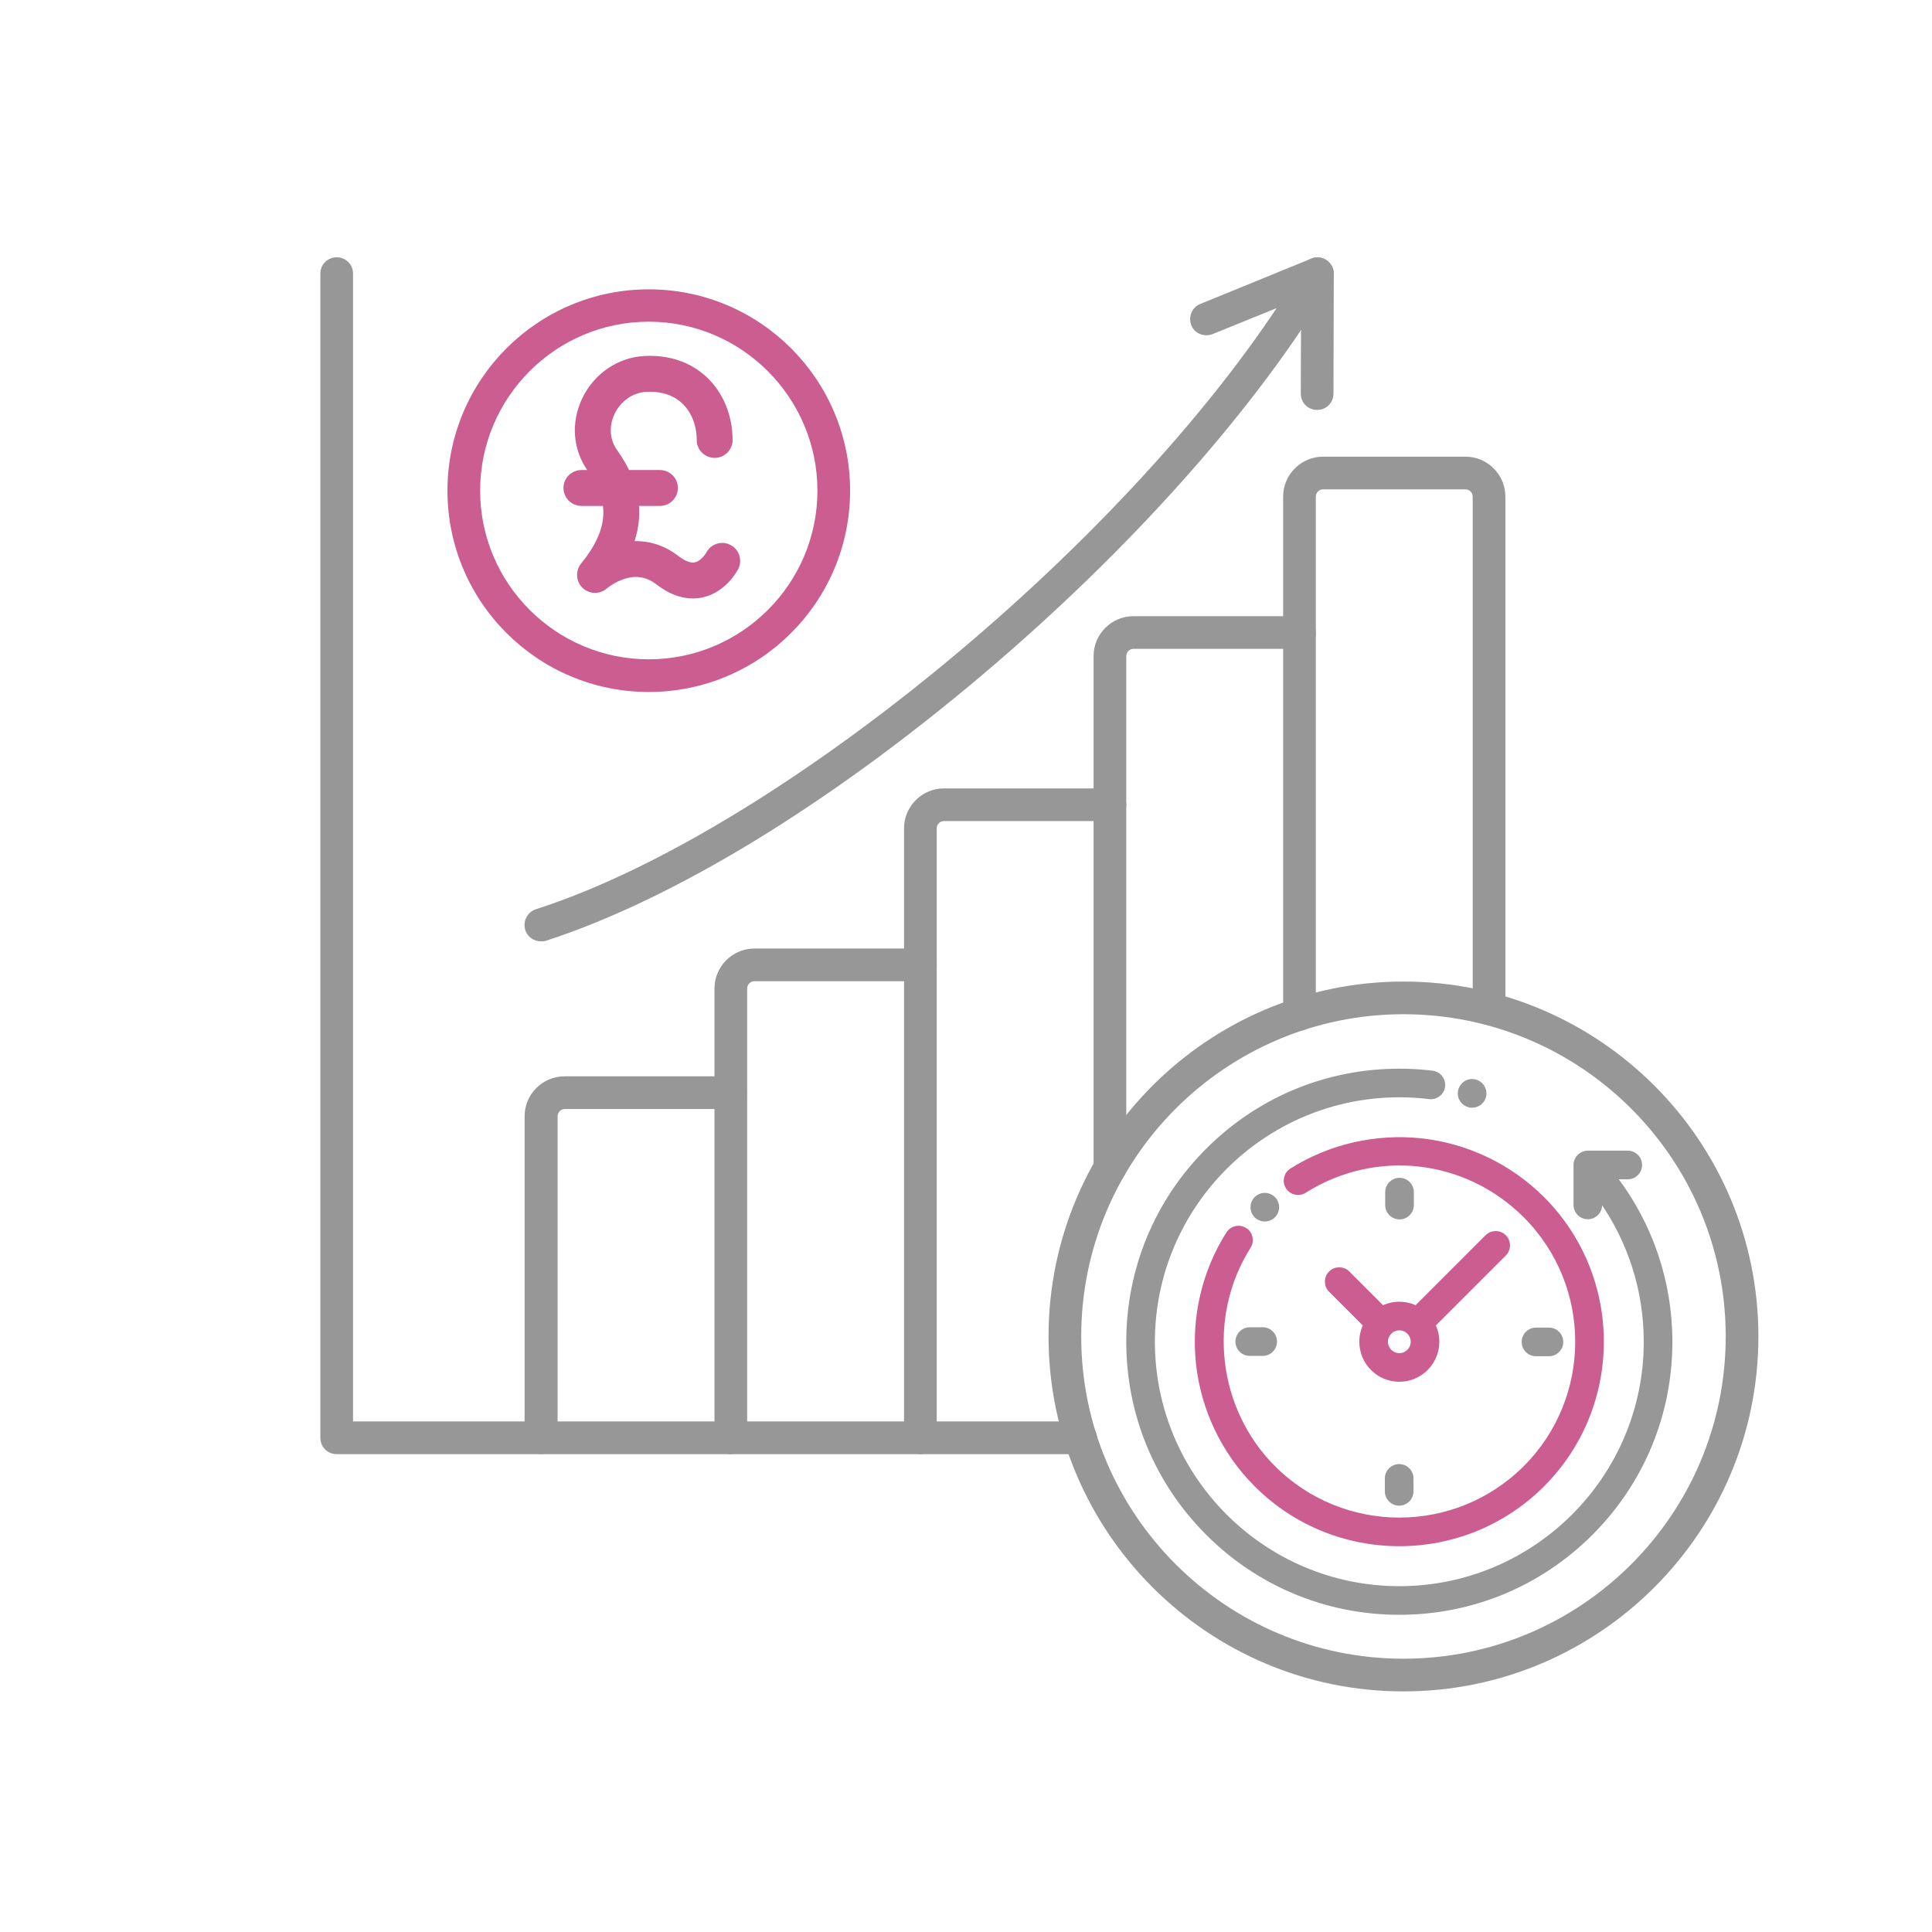<svg width="254" height="254" viewBox="0 0 254 254" fill="none" xmlns="http://www.w3.org/2000/svg">
<mask id="mask0_5508_5024" style="mask-type:alpha" maskUnits="userSpaceOnUse" x="0" y="0" width="254" height="254">
<rect width="254" height="254" fill="#D9D9D9"/>
</mask>
<g mask="url(#mask0_5508_5024)">
<mask id="mask1_5508_5024" style="mask-type:alpha" maskUnits="userSpaceOnUse" x="20" y="11" width="234" height="234">
<rect x="20" y="11" width="234" height="234" fill="#D9D9D9"/>
</mask>
<g mask="url(#mask1_5508_5024)">
<path d="M71.117 191.174C69.914 191.174 68.969 190.229 68.969 189.026V146.747C68.969 143.868 71.332 141.505 74.211 141.505H96.038C97.241 141.505 98.186 142.45 98.186 143.653C98.186 144.856 97.241 145.801 96.038 145.801H74.254C73.738 145.801 73.308 146.231 73.308 146.747V189.026C73.266 190.229 72.32 191.174 71.117 191.174Z" fill="#979797"/>
<path d="M96.082 191.174C94.879 191.174 93.934 190.229 93.934 189.026V129.946C93.934 127.067 96.297 124.704 99.176 124.704H121.003C122.206 124.704 123.151 125.649 123.151 126.852C123.151 128.056 122.206 129.001 121.003 129.001H99.176C98.66 129.001 98.23 129.43 98.23 129.946V189.069C98.23 190.229 97.242 191.174 96.082 191.174Z" fill="#979797"/>
<path d="M121.004 191.174C119.801 191.174 118.855 190.229 118.855 189.026V108.892C118.855 106.013 121.219 103.65 124.097 103.65H145.925C147.128 103.65 148.073 104.595 148.073 105.798C148.073 107.002 147.128 107.947 145.925 107.947H124.097C123.582 107.947 123.152 108.377 123.152 108.892V189.026C123.152 190.229 122.164 191.174 121.004 191.174Z" fill="#979797"/>
<path d="M145.922 155.684C144.719 155.684 143.773 154.738 143.773 153.535V86.249C143.773 83.37 146.137 81.007 149.015 81.007H170.843C172.046 81.007 172.991 81.952 172.991 83.155C172.991 84.358 172.046 85.303 170.843 85.303H149.015C148.5 85.303 148.07 85.733 148.07 86.249V153.535C148.07 154.695 147.125 155.684 145.922 155.684Z" fill="#979797"/>
<path d="M142.058 191.175H44.266C43.062 191.175 42.117 190.229 42.117 189.026V35.978C42.117 34.775 43.062 33.829 44.266 33.829C45.469 33.829 46.414 34.775 46.414 35.978V186.878H142.058C143.262 186.878 144.207 187.823 144.207 189.026C144.207 190.229 143.219 191.175 142.058 191.175Z" fill="#979797"/>
<path d="M170.844 135.489C169.641 135.489 168.695 134.544 168.695 133.341V65.281C168.695 62.402 171.058 60.039 173.937 60.039H192.671C195.55 60.039 197.913 62.402 197.913 65.281V132.61C197.913 133.813 196.968 134.758 195.765 134.758C194.561 134.758 193.616 133.813 193.616 132.61V65.281C193.616 64.765 193.187 64.335 192.671 64.335H173.937C173.422 64.335 172.992 64.765 172.992 65.281V133.298C172.992 134.501 172.047 135.489 170.844 135.489Z" fill="#979797"/>
<path d="M71.116 123.759C70.214 123.759 69.354 123.2 69.053 122.255C68.71 121.138 69.311 119.935 70.428 119.548C103.384 108.978 151.464 68.632 171.358 34.903C171.96 33.872 173.291 33.528 174.28 34.13C175.311 34.731 175.655 36.063 175.053 37.051C165.429 53.379 148.671 72.241 129.078 88.784C108.841 105.884 88.475 118.259 71.803 123.673C71.589 123.759 71.331 123.759 71.116 123.759Z" fill="#979797"/>
<path d="M173.162 53.894C171.959 53.894 171.014 52.949 171.014 51.746L171.057 39.2L159.413 43.926C158.296 44.356 157.05 43.84 156.62 42.766C156.19 41.649 156.706 40.403 157.78 39.973L172.389 34.001C173.034 33.743 173.807 33.786 174.408 34.215C175.01 34.645 175.354 35.29 175.354 36.02L175.311 51.746C175.311 52.949 174.365 53.894 173.162 53.894Z" fill="#979797"/>
<path d="M85.296 90.975C70.687 90.975 58.828 79.117 58.828 64.508C58.828 49.899 70.687 38.04 85.296 38.04C99.905 38.04 111.763 49.899 111.763 64.508C111.763 79.117 99.905 90.975 85.296 90.975ZM85.296 42.294C73.05 42.294 63.125 52.262 63.125 64.508C63.125 76.753 73.093 86.679 85.296 86.679C97.541 86.679 107.467 76.71 107.467 64.508C107.467 52.305 97.541 42.294 85.296 42.294Z" fill="#CB5D90"/>
<path d="M184.514 222.369C158.776 222.369 137.852 201.444 137.852 175.707C137.852 149.969 158.776 129.044 184.514 129.044C210.251 129.044 231.176 149.969 231.176 175.707C231.176 201.444 210.251 222.369 184.514 222.369ZM184.514 133.341C161.14 133.341 142.148 152.333 142.148 175.707C142.148 199.081 161.14 218.072 184.514 218.072C207.888 218.072 226.879 199.081 226.879 175.707C226.879 152.333 207.888 133.341 184.514 133.341Z" fill="#979797"/>
<path d="M84.705 47.342C87.797 47.166 90.527 48.071 92.561 49.994H92.561C94.616 51.936 95.779 54.8 95.779 57.838C95.779 58.845 94.963 59.661 93.957 59.661C92.951 59.661 92.135 58.845 92.135 57.838C92.135 55.764 91.364 53.877 90.059 52.643C88.799 51.453 87.035 50.86 84.911 50.981C82.981 51.09 81.214 52.303 80.319 54.173C79.451 55.988 79.607 57.974 80.702 59.502C82.241 61.65 83.159 63.819 83.425 66.021C83.654 67.923 83.39 69.824 82.651 71.731C84.6 71.518 86.777 71.916 88.855 73.521C89.944 74.363 90.817 74.602 91.492 74.452L91.686 74.396C92.133 74.243 92.52 73.925 92.821 73.593C93.162 73.218 93.344 72.881 93.329 72.912L93.331 72.907C93.79 72.011 94.888 71.657 95.783 72.116C96.623 72.546 96.987 73.538 96.651 74.399L96.574 74.569C96.534 74.647 96.171 75.339 95.473 76.092C94.776 76.844 93.717 77.689 92.286 78.008C91.889 78.097 91.487 78.141 91.082 78.141C89.585 78.141 88.089 77.535 86.626 76.405C85.178 75.286 83.576 75.026 81.803 75.632C80.421 76.105 79.455 76.933 79.439 76.947L79.436 76.948C78.727 77.579 77.652 77.56 76.966 76.904C76.28 76.248 76.213 75.174 76.811 74.437C78.718 72.091 79.697 69.958 79.842 67.905C79.986 65.861 79.308 63.814 77.74 61.626C75.85 58.988 75.594 55.609 77.032 52.601C78.491 49.551 81.426 47.529 84.705 47.342Z" fill="#CB5D90" stroke="#CB5D90" stroke-width="1.074"/>
<path d="M86.761 62.332C87.767 62.332 88.583 63.148 88.583 64.154C88.583 65.161 87.767 65.977 86.761 65.977H76.441C75.435 65.977 74.619 65.161 74.619 64.154C74.619 63.148 75.435 62.332 76.441 62.332H86.761Z" fill="#CB5D90" stroke="#CB5D90" stroke-width="1.074"/>
</g>
<mask id="mask2_5508_5024" style="mask-type:alpha" maskUnits="userSpaceOnUse" x="142" y="135" width="84" height="83">
<rect x="142.707" y="135.134" width="82.756" height="82.756" fill="#D9D9D9"/>
</mask>
<g mask="url(#mask2_5508_5024)">
<path d="M183.97 140.749C185.422 140.749 186.884 140.836 188.315 141.01C189.154 141.112 189.766 141.834 189.75 142.661L189.738 142.828C189.63 143.723 188.814 144.358 187.921 144.25C186.62 144.092 185.291 144.012 183.97 144.012C166.112 144.012 151.584 158.541 151.584 176.398C151.584 194.255 166.112 208.784 183.97 208.784C201.827 208.784 216.355 194.255 216.355 176.398C216.355 169.627 214.257 163.107 210.384 157.659V158.411C210.384 159.312 209.653 160.042 208.752 160.042C207.851 160.042 207.12 159.312 207.12 158.411V153.16C207.12 152.259 207.851 151.528 208.752 151.528H214.003C214.904 151.528 215.635 152.259 215.635 153.16C215.635 154.061 214.904 154.791 214.003 154.792H212.323C217.047 160.98 219.619 168.535 219.619 176.398C219.619 185.92 215.911 194.873 209.178 201.606C202.445 208.339 193.492 212.047 183.97 212.047C174.448 212.047 165.495 208.339 158.762 201.606C152.029 194.873 148.32 185.92 148.32 176.398C148.32 166.876 152.029 157.923 158.762 151.19C165.495 144.457 174.448 140.749 183.97 140.749Z" fill="#979797" stroke="#979797" stroke-width="0.5"/>
<path d="M169.784 153.84C174.812 150.671 180.854 149.272 186.797 149.902C192.829 150.541 198.518 153.26 202.815 157.557C213.204 167.946 213.204 184.848 202.815 195.237C197.621 200.431 190.797 203.029 183.975 203.029C177.152 203.029 170.329 200.431 165.135 195.237C160.831 190.933 158.111 185.235 157.477 179.193C156.852 173.239 158.261 167.191 161.446 162.161L161.543 162.024C162.054 161.374 162.984 161.203 163.698 161.655C164.46 162.137 164.686 163.145 164.204 163.907C158.413 173.054 159.774 185.261 167.442 192.929C176.558 202.045 191.391 202.045 200.507 192.929C209.623 183.813 209.623 168.981 200.507 159.865C192.73 152.088 180.814 150.747 171.524 156.601C170.762 157.081 169.754 156.853 169.273 156.09C168.793 155.328 169.022 154.321 169.784 153.84Z" fill="#CB5D90" stroke="#CB5D90" stroke-width="0.5"/>
<path d="M203.641 174.789C204.542 174.789 205.272 175.52 205.272 176.421C205.272 177.322 204.542 178.052 203.641 178.052H201.937C201.035 178.052 200.305 177.322 200.305 176.421C200.305 175.52 201.035 174.789 201.937 174.789H203.641Z" fill="#979797" stroke="#979797" stroke-width="0.5"/>
<path d="M166.008 174.745C166.909 174.745 167.64 175.476 167.64 176.377C167.64 177.278 166.909 178.009 166.008 178.009H164.304C163.403 178.009 162.672 177.278 162.672 176.377C162.672 175.476 163.403 174.745 164.304 174.745H166.008Z" fill="#979797" stroke="#979797" stroke-width="0.5"/>
<path d="M183.995 155.096C184.896 155.096 185.627 155.827 185.627 156.728V158.432C185.627 159.333 184.896 160.064 183.995 160.064C183.094 160.064 182.363 159.333 182.363 158.432V156.728C182.363 155.827 183.094 155.096 183.995 155.096Z" fill="#979797" stroke="#979797" stroke-width="0.5"/>
<path d="M183.948 192.732C184.849 192.732 185.58 193.462 185.58 194.364V196.068C185.58 196.969 184.849 197.699 183.948 197.699C183.047 197.699 182.316 196.969 182.316 196.068V194.364C182.316 193.462 183.047 192.732 183.948 192.732Z" fill="#979797" stroke="#979797" stroke-width="0.5"/>
<path d="M195.485 162.575C196.123 161.939 197.156 161.939 197.793 162.575C198.43 163.213 198.43 164.247 197.793 164.884L188.471 174.205C188.795 174.869 188.979 175.613 188.979 176.4C188.979 179.163 186.733 181.41 183.97 181.41C181.207 181.41 178.959 179.163 178.959 176.4C178.959 175.613 179.142 174.869 179.467 174.205L174.911 169.65C174.274 169.012 174.274 167.979 174.911 167.342C175.549 166.705 176.582 166.705 177.22 167.342L181.775 171.898C182.439 171.573 183.183 171.389 183.97 171.389C184.756 171.389 185.5 171.573 186.163 171.898L195.485 162.575ZM183.97 174.653C183.007 174.653 182.223 175.437 182.223 176.4C182.223 177.363 183.007 178.147 183.97 178.147C184.933 178.146 185.716 177.363 185.716 176.4C185.716 175.437 184.932 174.653 183.97 174.653Z" fill="#CB5D90" stroke="#CB5D90" stroke-width="0.5"/>
<path d="M166.284 157.078C166.715 157.078 167.134 157.253 167.438 157.556H167.438C167.743 157.861 167.917 158.28 167.917 158.71C167.917 159.14 167.743 159.56 167.438 159.864C167.134 160.167 166.715 160.342 166.284 160.342C165.854 160.342 165.435 160.167 165.131 159.864C164.827 159.56 164.652 159.141 164.652 158.71C164.652 158.28 164.827 157.86 165.131 157.556C165.435 157.253 165.854 157.078 166.284 157.078Z" fill="#979797" stroke="#979797" stroke-width="0.5"/>
<path d="M193.538 142.114C193.969 142.114 194.39 142.289 194.693 142.593C194.997 142.896 195.172 143.316 195.172 143.746C195.172 144.177 194.997 144.596 194.693 144.9L194.692 144.899C194.388 145.205 193.968 145.378 193.538 145.378C193.109 145.378 192.688 145.205 192.384 144.899C192.08 144.595 191.906 144.177 191.906 143.746C191.906 143.316 192.081 142.896 192.385 142.593C192.688 142.289 193.108 142.114 193.538 142.114Z" fill="#979797" stroke="#979797" stroke-width="0.5"/>
</g>
</g>
</svg>

